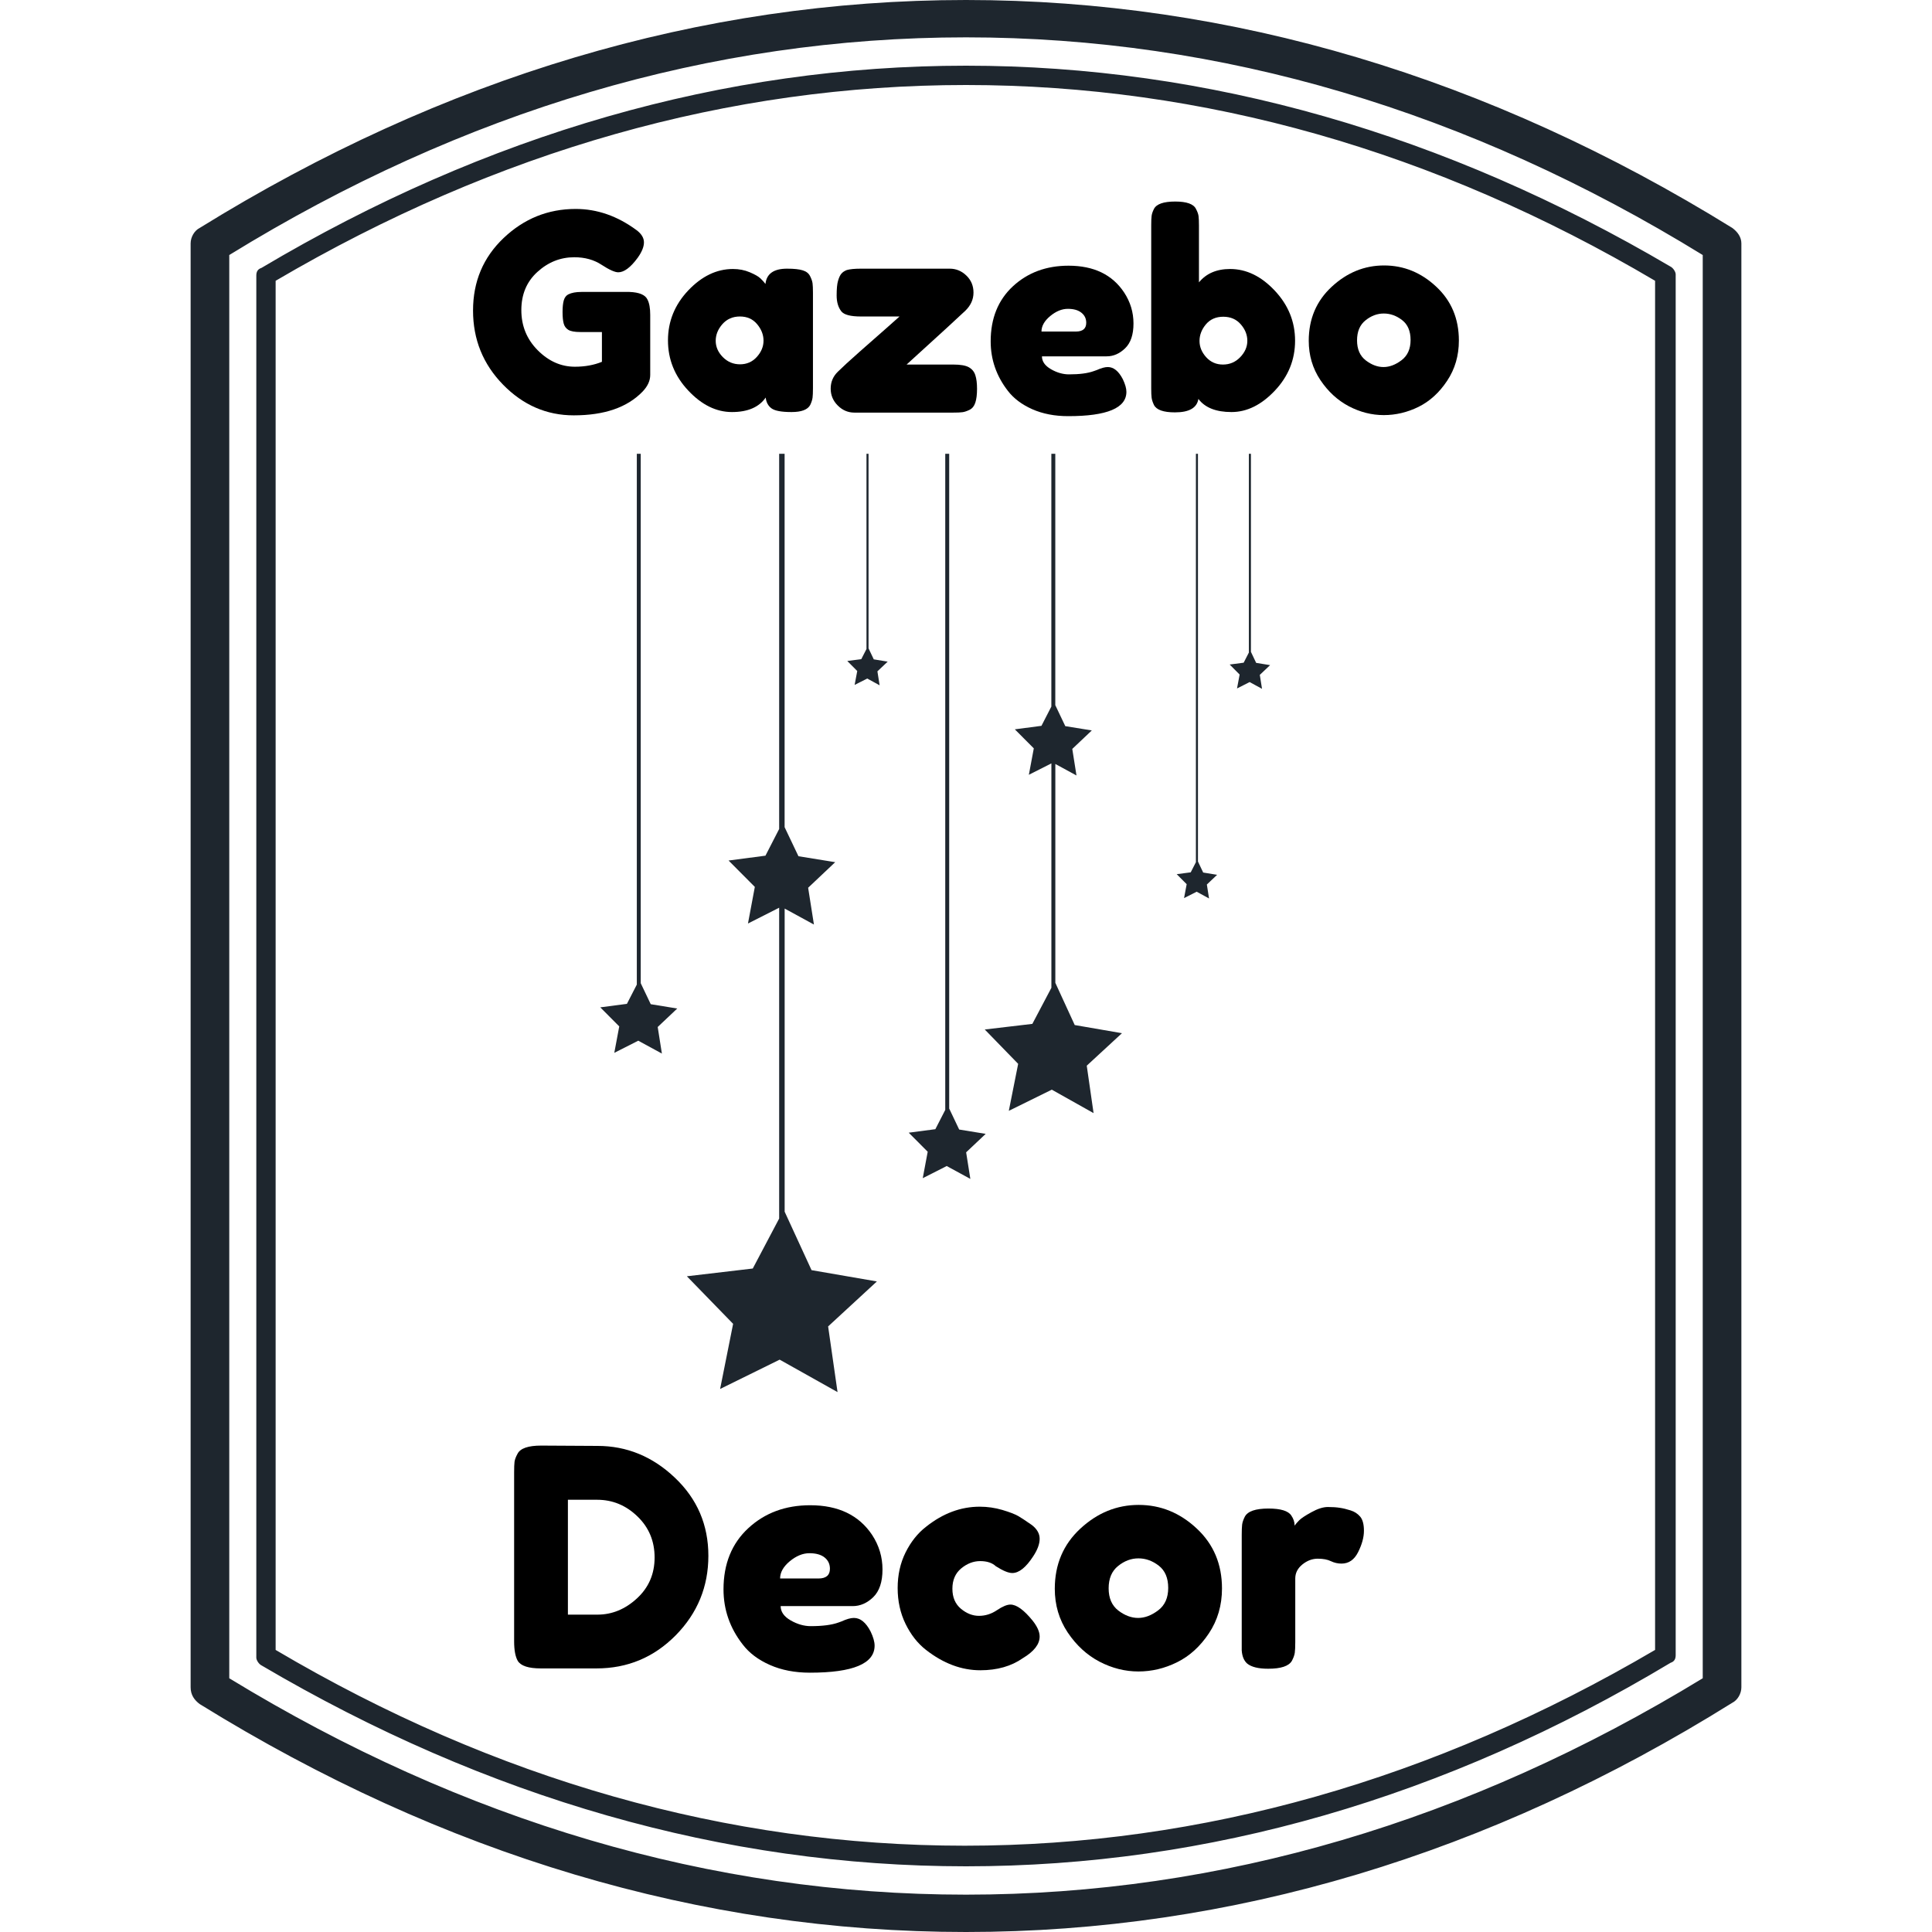 <svg xmlns="http://www.w3.org/2000/svg" xmlns:xlink="http://www.w3.org/1999/xlink" width="500" viewBox="0 0 375 375" height="500" preserveAspectRatio="xMidYMid meet"><defs><g></g><clipPath id="70ac296759"><path d="M 82.688 45.594 L 295 45.594 L 295 96.043 L 82.688 96.043 Z M 82.688 45.594 " clip-rule="nonzero"></path></clipPath><clipPath id="e06f2989e2"><path d="M 116.41 29.137 L 266.531 29.137 L 266.531 70.816 L 116.41 70.816 Z M 116.41 29.137 " clip-rule="nonzero"></path></clipPath><clipPath id="375d40bc36"><path d="M 133.66 29.137 L 249.16 29.137 C 253.734 29.137 258.125 30.953 261.359 34.188 C 264.594 37.426 266.41 41.812 266.41 46.387 L 266.41 53.566 C 266.41 58.145 264.594 62.531 261.359 65.766 C 258.125 69 253.734 70.816 249.16 70.816 L 133.66 70.816 C 129.086 70.816 124.699 69 121.465 65.766 C 118.23 62.531 116.41 58.145 116.41 53.566 L 116.41 46.387 C 116.41 41.812 118.23 37.426 121.465 34.188 C 124.699 30.953 129.086 29.137 133.66 29.137 Z M 133.66 29.137 " clip-rule="nonzero"></path></clipPath><clipPath id="f98a9c4377"><path d="M 82.688 29.137 L 166.188 29.137 L 166.188 112.637 L 82.688 112.637 Z M 82.688 29.137 " clip-rule="nonzero"></path></clipPath><clipPath id="c5d9f5f340"><path d="M 124.438 29.137 C 101.379 29.137 82.688 47.828 82.688 70.887 C 82.688 93.941 101.379 112.637 124.438 112.637 C 147.496 112.637 166.188 93.941 166.188 70.887 C 166.188 47.828 147.496 29.137 124.438 29.137 Z M 124.438 29.137 " clip-rule="nonzero"></path></clipPath><clipPath id="6ce1e135a9"><path d="M 56.82 270.125 L 313.98 270.125 L 313.98 348.965 L 56.82 348.965 Z M 56.82 270.125 " clip-rule="nonzero"></path></clipPath><clipPath id="315fc719f5"><path d="M 185.355 270.125 C 114.367 270.125 56.82 287.773 56.82 309.543 C 56.82 331.316 114.367 348.965 185.355 348.965 C 256.344 348.965 313.895 331.316 313.895 309.543 C 313.895 287.773 256.344 270.125 185.355 270.125 Z M 185.355 270.125 " clip-rule="nonzero"></path></clipPath><clipPath id="5284f275c5"><path d="M 266.254 253.137 L 306.547 253.137 L 306.547 309.582 L 266.254 309.582 Z M 266.254 253.137 " clip-rule="nonzero"></path></clipPath><clipPath id="cf29b06cc8"><path d="M 283.66 253.293 L 289.297 253.293 C 293.871 253.293 298.262 255.113 301.496 258.348 C 304.73 261.582 306.547 265.969 306.547 270.543 L 306.547 292.293 C 306.547 296.871 304.73 301.258 301.496 304.492 C 298.262 307.727 293.871 309.543 289.297 309.543 L 283.66 309.543 C 279.086 309.543 274.699 307.727 271.465 304.492 C 268.227 301.258 266.41 296.871 266.41 292.293 L 266.41 270.543 C 266.41 265.969 268.227 261.582 271.465 258.348 C 274.699 255.113 279.086 253.293 283.66 253.293 Z M 283.66 253.293 " clip-rule="nonzero"></path></clipPath><clipPath id="04c6e9ac0e"><path d="M 82.688 96.043 L 295 96.043 L 295 281.418 L 82.688 281.418 Z M 82.688 96.043 " clip-rule="nonzero"></path></clipPath><clipPath id="5da135ab57"><path d="M 99.938 96.043 L 277.758 96.043 C 282.332 96.043 286.723 97.859 289.957 101.094 C 293.191 104.332 295.008 108.719 295.008 113.293 L 295.008 264.168 C 295.008 268.746 293.191 273.133 289.957 276.367 C 286.723 279.602 282.332 281.418 277.758 281.418 L 99.938 281.418 C 95.363 281.418 90.977 279.602 87.742 276.367 C 84.508 273.133 82.688 268.746 82.688 264.168 L 82.688 113.293 C 82.688 108.719 84.508 104.332 87.742 101.094 C 90.977 97.859 95.363 96.043 99.938 96.043 Z M 99.938 96.043 " clip-rule="nonzero"></path></clipPath><clipPath id="7b624befae"><path d="M 116.41 88.074 L 246.91 88.074 L 246.91 270.324 L 116.41 270.324 Z M 116.41 88.074 " clip-rule="nonzero"></path></clipPath></defs><rect x="-37.5" width="450" fill="#ffffff" y="-37.5" height="450" fill-opacity="1"></rect><rect x="-37.5" width="450" fill="#ffffff" y="-37.5" height="450" fill-opacity="1"></rect><path fill="#1e262e" d="M 187.5 375 C 136 375 86 360 38.75 330.75 C 37.75 330 37 329 37 327.5 L 37 47.25 C 37 46 37.75 44.75 38.75 44.25 C 86 15 136 0 187.5 0 C 239 0 289 15 336.25 44.25 C 337.25 45 338 46 338 47.25 L 338 327.5 C 338 328.75 337.25 330 336.25 330.5 C 289 360 239 375 187.5 375 Z M 44.5 49.5 L 44.5 325.75 C 90 353.5 138 367.75 187.5 367.75 C 237 367.75 285 353.5 330.5 325.75 L 330.5 49.5 C 285 21.5 237 7.25 187.5 7.25 C 138 7.25 90 21.5 44.5 49.5 Z M 187.5 362.25 C 140.5 362.25 94.5 349 50.75 323.25 C 50.25 323 49.75 322.25 49.75 321.75 L 49.75 53.5 C 49.75 52.75 50 52.25 50.75 52 C 94.5 26 140.5 12.75 187.5 12.75 C 234.5 12.75 280.5 26 324.25 51.75 C 324.75 52 325.25 52.75 325.25 53.25 L 325.25 321.25 C 325.25 322 325 322.5 324.25 322.75 C 280.5 349 234.5 362.25 187.5 362.25 Z M 53.5 54.5 L 53.5 320.25 C 96.25 345.5 141.25 358.25 187.25 358.25 L 187.25 360 L 187.25 358.25 C 233.25 358.25 278.25 345.5 321.25 320.25 L 321.25 54.5 C 278.5 29.25 233.5 16.5 187.5 16.5 C 141.5 16.5 96.5 29.25 53.5 54.5 Z M 169.5 340.25 C 162.75 340 159.75 334.5 159.75 326 C 159.75 319.25 159.25 317.75 154.75 317.5 L 154.75 328.75 C 156 328.75 156.5 328.75 157.75 329 L 157.75 338.5 C 151.25 338 148 337.75 141.5 336.75 L 141.5 327.5 C 142.75 327.5 143.25 327.75 144.25 327.75 C 144.25 315.25 144.5 309.25 144.5 296.75 L 141.75 296.75 L 141.75 287.5 L 158 287.5 C 169.5 287.5 171.75 294.25 171.75 302.75 C 171.75 308.5 164.5 313.25 164.5 313.25 C 164.5 313.25 171 318.5 171 324 C 171 327.25 171.25 329 172.25 329 C 173 329 173.5 328.25 173.5 326.75 L 173.5 324.25 L 177 324.25 L 177 328.25 C 177 334.25 175.25 339.75 170 339.75 C 169.75 340.25 169.75 340.25 169.5 340.25 Z M 155 309.5 L 157.25 309.5 C 160.25 309.5 162 307.5 162 303.75 C 162 299.5 160.5 297.25 157.5 297.25 L 155 297.25 Z M 179.75 297.5 L 177 297.5 L 177 287.75 L 195.5 287.75 L 195.5 297.5 L 192.75 297.5 C 194.5 304.25 195.25 307.5 197 314 C 197.75 317 198.25 320 198.5 323 L 198.75 323 C 199 319.75 199.75 316.75 200.5 313.5 C 202.25 307 203.25 303.75 205 297.25 L 202.25 297.25 L 202.25 287.75 L 216.5 287.75 L 216.5 297.25 L 214 297.25 C 209.25 314 207 322.5 202 339.5 C 198.25 339.75 196.5 339.75 192.75 339.75 C 187.75 323 185.25 314.5 179.75 297.5 Z M 218 329 C 219.25 329 220 328.75 221.25 328.75 C 221.25 316.25 221 310 221 297.25 L 217.75 297.25 L 217.75 287.75 L 234.5 287.75 L 234.5 297 L 231.5 297 C 231.5 309.25 231.75 315.5 231.75 327.75 C 233 327.75 233.75 327.5 235 327.5 L 235 336.75 C 228.25 337.5 225 338 218.25 338.5 C 218 334.75 218 332.75 218 329 Z M 108.75 331.5 L 108.75 323.25 L 112 323.75 C 112 312.75 112.25 307.25 112.25 296 C 111 296 110.25 296 109 295.75 L 109 287.5 C 121 287.5 127 287.5 139.25 287.75 C 139.25 294 139.25 297 139 303.25 C 135.5 303 133.75 303 130.25 302.75 L 130.25 296.75 C 127 296.75 125.5 296.5 122.25 296.5 L 122.25 305.75 C 126 306 128 306.25 131.75 306.25 L 131.75 315.5 C 128 315.25 126 315 122.25 314.5 L 122.25 325.25 C 125.5 325.75 127 326 130.25 326.25 L 130.25 320 C 133.75 320.25 135.5 320.5 139 320.75 C 139 327 139 330.25 138.75 336.5 C 126.75 335 120.75 334 108.75 331.5 Z M 236.5 312.5 C 236.25 296.5 245 286.75 251.5 286.75 C 254.75 286.75 257.75 288.5 259.25 291.25 C 259.75 289.75 260 289 260.25 287.5 L 268.25 287.5 C 268.25 294.5 268.25 298 268.5 305.25 C 265 305.5 263.25 305.75 259.5 306 C 259.25 301.75 257.75 298 254 298 C 250.5 298.25 248 304.25 248.25 311.5 C 248.25 318.25 251 324 255.75 323.25 C 260 322.75 263.25 316.5 263.75 315.75 C 266 318.75 267.25 320 269.75 322.75 C 266.5 328 261.25 333.5 254.75 334.5 C 253.75 334.75 252.75 334.75 251.75 334.75 C 242.5 335.25 236.75 326.75 236.5 312.5 Z M 271.5 322.25 L 274.75 321.75 C 274.75 311.25 274.5 306 274.5 295.5 C 273.25 295.5 272.5 295.5 271.25 295.75 L 271.25 287.75 C 283.25 287.75 289.25 287.75 301.5 287.5 L 301.5 298.5 C 298 298.75 296.25 299 293 299.25 L 293 294.5 C 289.75 294.75 288.25 294.75 285 295 L 285 302.75 C 288.75 302.25 290.75 302.25 294.5 301.75 L 294.5 308.75 C 290.75 309.5 288.75 309.75 285 310.25 L 285 319.5 C 288.25 318.75 289.75 318.5 293 317.75 L 293 312.75 C 296.5 312 298 311.75 301.5 311 L 301.5 322.25 C 289.75 326 283.75 327.5 271.75 330.25 C 271.5 327 271.5 325.5 271.5 322.25 Z M 93 328.75 C 88.75 327.5 85 324.75 82.75 321 C 82.5 322.5 82.5 323.5 82.25 325 C 78.75 324 77 323.5 73.75 322.5 L 73.75 310 C 77.5 310.75 79.25 311 83 311.75 C 83.25 315.25 85.75 318 89.25 318.5 C 91 319 93.5 319 93.5 316.5 C 93.5 312 74.5 310.25 74.5 297.5 C 74.5 290 81.5 286.75 86.5 286.75 C 91 286.5 95 288.75 97 292.75 C 97.25 290.75 97.25 289.75 97.5 287.75 L 106 287.75 C 106 294 106 297 105.75 303.25 C 102.25 303 100.25 302.75 96.75 302.5 C 97 298.75 94.25 295.5 90.75 295.25 L 90.5 295.25 C 88.75 295 87.25 296.25 87 298 C 87 303.75 106.75 304.25 106.5 319 C 106.5 326.75 101.75 329.5 97 329.5 C 95.5 329.25 94.25 329 93 328.75 Z M 130.25 262.5 L 140 248.75 L 146.75 245.75 L 177 215.75 L 136 173.25 L 135.5 173.75 C 134.75 174.5 133.75 174.5 133 173.75 L 132.5 173.25 C 113.5 181 104.25 191.5 100.25 198.75 C 99.25 201.75 98.75 204.75 98.25 207.75 C 98 208.75 97.25 209.25 96.25 209.25 C 95.5 209.25 95 208.5 94.75 207.75 C 91.25 179.5 110.5 151.5 111.5 150.25 L 134.75 127 C 135.5 126.25 136.5 126.25 137.25 127 L 139 128.75 C 139.75 128.75 140.25 128.5 141 128.25 C 138.5 125.5 138.5 121.5 141.25 118.75 L 153.75 106.25 C 156.5 103.5 160.75 103.5 163.5 106.25 L 179.75 122.5 C 182.5 125.25 182.5 129.5 179.75 132.25 L 167.25 144.75 C 164.75 147.25 160.5 147.5 157.75 145 C 157.5 145.5 157.25 146.25 157.25 147 L 159 148.75 C 159.75 149.5 159.75 150.5 159 151.25 L 157 153.25 L 190 185 C 191.25 184 192.75 183.75 194.25 184 L 195.75 184 L 195.75 182.75 C 195.25 181.25 195.5 179.75 196.5 178.5 L 252.75 122.5 C 255 120.25 258.75 120.25 261.25 122.5 L 279.25 140.5 C 281.5 142.75 281.5 146.5 279.25 148.75 L 223 204.75 C 221.75 205.75 220.25 206 218.75 205.5 C 218.25 205.5 217.5 205.25 217.5 205.5 C 217.25 205.5 217.5 206.5 217.5 207 C 217.75 208.25 217.5 209.5 217 210.75 L 251.25 243.5 C 257.75 250 252.5 255.5 248.75 259 L 245.75 262 L 242.5 265 C 239 268.5 233.5 274 227 267.5 L 185.5 224.5 L 155.5 254.25 L 152.5 261 L 138.75 270.75 Z M 229.25 265 C 231.5 267.25 233.5 267.5 235.75 266 L 223.75 253 L 237 265 C 237.5 264.5 238 264.25 238.5 263.5 L 213 237 L 240 262.75 L 243 259.75 L 245 258 L 227 239 L 246.25 257 C 251 252.25 252.25 249.75 248.75 246.25 L 214.25 213 C 211.5 214.5 207.75 214.25 205.5 211.75 L 201.75 208 L 200.5 209.25 C 202.25 210.25 204.25 211.5 205.75 212.75 C 207.5 214 209 215.5 210.5 217 C 211.5 218 212 218.75 212 218.75 L 210.25 217.5 C 209 216.5 207.5 215.25 205.25 213.75 C 203.5 212.5 201.5 211.5 199.5 210.5 L 190 220 C 191 222 192 224 193.25 225.75 C 194.75 227.75 196 229.5 197 230.75 C 198 232 198.5 232.5 198.5 232.5 L 196.75 231 C 195.25 229.5 193.75 228 192.5 226.25 C 191.25 224.5 190 222.75 189 221 L 186.5 223.5 L 188 222 Z M 150 247 L 154.25 251.25 L 199.75 206 L 198.5 205 L 165.25 236 L 196.5 202.75 L 195.5 201.75 Z M 164.25 189.5 C 165 191 165.5 192.5 166.25 194 C 167 195.5 167.75 197 168.5 198.25 L 171 202.5 L 173.75 206.5 C 174.75 207.75 175.75 209.25 176.75 210.5 L 178.5 212.5 L 179.25 213.25 L 192.75 199.75 L 189.75 197.25 C 188.5 196.25 187.25 195.25 185.75 194.25 L 181.75 191.5 L 177.5 189 C 176 188.25 174.75 187.5 173.25 186.75 C 171.75 186 170.25 185.25 168.75 184.75 C 166.25 183.75 163.75 182.75 161.25 182 Z M 192.25 187.25 L 191.75 187.75 C 190.25 189.25 190.25 191.75 191.75 193.5 L 195.5 197 L 208 209.5 C 209.5 211 212.25 211 213.75 209.5 L 214.25 209 C 214.5 208.75 214.5 208 214.5 207.25 C 214.25 206.25 214.5 205.25 214.75 204.25 L 204 191.25 L 217 202.25 C 218 202 218.75 202 219.75 202.25 C 220.25 202.25 221 202.5 221 202.25 L 277.25 146.25 C 278.25 145.25 278.25 143.5 277.25 142.5 L 259.25 124.5 C 258.25 123.5 256.5 123.5 255.5 124.5 L 198.75 180.75 C 198.5 181 198.75 181.5 198.75 182 C 199.25 183.25 199 184.75 198.25 186 C 197 187.25 195.5 187.5 194 187.25 L 193 187.25 C 192.75 187 192.5 187.25 192.25 187.25 Z M 138.25 170.75 L 173 206.75 L 170 203 L 167.5 199 C 166.5 197.5 165.75 196.25 165 194.75 L 162.75 190.25 C 161.25 187.25 160 184.25 159 181 C 158.75 180.5 159 180 159.5 180 L 160 180 C 163.25 181 166.25 182.25 169.25 183.5 L 173.75 185.75 C 175.25 186.5 176.75 187.25 178 188.25 L 182.25 191 L 186.25 194 C 187.5 195 188.75 196 190 197.25 L 192.75 200 L 193 199.75 L 189.25 196 C 187.25 194 186.5 190.75 187.75 188 L 154 155 L 151.5 157.25 L 166.75 173.75 L 150.25 158.5 L 140.75 168 L 152 180.25 L 139.75 169 Z M 113.75 152.25 C 113.75 152.25 100.75 171.5 98 193.5 C 102.5 181.75 109.25 170.75 117.5 161 L 117.75 160.75 C 118.75 159.75 120 159.25 121.25 159.25 C 122.5 159.25 123.75 159.75 124.75 160.75 L 134 170 L 154.5 149.5 L 135.5 130.5 Z M 188.75 186.5 C 189 186 189.25 185.75 189.5 185.5 C 189.25 185.75 189 186.25 188.75 186.5 Z M 121.75 166.75 C 121 167.25 120 168 119 168.75 C 117.75 169.5 116.75 170.75 115.25 171.75 L 111.25 175.75 C 110.75 176.25 110.25 176.75 109.75 177.5 L 107.5 181.25 C 107.75 181 108 180.75 108.25 180.25 C 109.5 178.75 110.5 177.5 112 176.25 C 112.75 175.5 113.25 175 114 174.5 C 114.75 174 115.25 173.25 116 172.75 C 117.5 171.75 118.5 170.75 119.75 170 C 121 169.25 122.25 168.25 123.5 167.5 L 122.75 166 C 122.75 166 122.25 166.25 121.75 166.75 Z M 143 121 C 141.75 122.25 141.75 124.5 143 126 L 159.25 142.25 C 160.5 143.5 162.75 143.5 164.25 142.25 L 176.75 129.75 L 155.75 108.75 Z M 205.75 240 C 205.25 239.75 205 239.25 204.75 238.75 C 204.25 238.25 203.75 237.5 203.5 236.75 C 203 236 202.75 235 202.5 234.25 C 202.25 233.25 202 232.25 202 231.25 C 202 230.75 202 230.25 202.25 229.75 C 202.25 229.25 202.5 228.75 202.75 228.25 C 203.25 227.25 203.75 226.25 204.75 225.25 C 205.5 224.5 206.5 224 207.5 223.5 C 208 223.25 208.5 223 209.25 223 C 209.75 223 210.25 222.75 211 222.75 C 212 222.75 213 222.75 214 223.25 C 214.75 223.5 215.75 223.75 216.5 224.25 C 217.25 224.5 217.75 225 218.5 225.5 C 219 225.75 219.5 226.25 219.75 226.5 L 220.75 227.5 C 220.75 227.5 220.25 227.25 219.5 226.75 L 218 226 C 217.5 225.75 216.75 225.5 216 225.25 C 215.25 225 214.5 224.75 213.75 224.75 C 212.75 224.5 212 224.5 211 224.75 C 210.5 224.75 210 224.75 209.75 225 C 209.25 225 208.75 225.25 208.5 225.5 C 207.5 226 206.75 226.5 206 227 L 204.5 229.25 C 204.25 229.75 204 230 204 230.5 C 203.75 231 203.75 231.5 203.75 231.75 L 203.75 234.5 C 203.75 235.25 204 236 204.25 236.75 C 204.5 237.5 204.75 238 205 238.75 C 205.5 238.75 205.75 239.25 205.75 240 L 206.75 241 Z M 210.75 191.25 L 210.75 190.75 C 211 189 211.5 187.5 212 185.75 C 212.5 184 213 182.5 213.5 181 C 214 179.5 214.75 177.75 215.5 176.25 L 217.75 171.75 L 220.25 167.5 C 221.25 166.25 222.25 164.75 223.25 163.5 L 224.75 161.5 L 226.5 159.75 C 227.75 158.5 229 157.5 230 156.25 C 229 157.5 228 159 227 160.25 L 225.5 162.25 L 224.25 164.5 C 223.5 166 222.5 167.25 221.75 168.75 L 220 172.75 C 219.25 174.25 218.75 175.75 218 177.25 C 217.25 178.75 216.75 180.25 216.25 181.75 C 215.75 183.25 215.25 184.75 214.75 186.5 C 214.5 187.25 214.25 188 214.25 188.75 C 215 188.5 215.75 188.5 216.5 188.25 C 218 187.75 219.5 187.5 221.25 186.75 L 225.75 185.25 C 227.25 184.5 228.75 184.25 230.25 183.5 L 234.75 181.5 C 236.25 180.75 237.5 179.75 239 179 L 241.25 177.75 L 243.25 176.25 C 244.5 175.25 246 174.25 247.25 173.25 C 246 174.5 245 175.75 243.75 176.75 L 242 178.5 L 240.25 180 C 239 181 237.5 182 236.25 183 L 232 185.5 L 227.5 187.75 C 226 188.5 224.5 189 222.75 189.75 C 221.25 190.25 219.5 190.75 218 191.25 C 216.25 191.75 214.75 192 213 192.5 C 211.75 192.75 211 192.25 210.75 191.25 Z M 105.75 172 C 106.25 171 106.5 169.75 107 168.75 L 108.5 165.5 C 109.5 163.5 110.5 161.25 111.5 159.25 C 112.5 157.25 113.75 155.25 115 153.25 L 135 132.75 L 136.25 134 L 115.5 154 C 114.25 156 113 158 112 160 C 110.75 162 109.75 164 108.75 166.25 L 107.25 169.25 C 106.75 169.75 106.25 171 105.75 172 L 103.25 178.5 Z M 245 166.5 C 242.75 166.5 240.75 165.5 239.25 164 C 239 163.5 238.5 163.25 238.25 162.75 L 237.5 161.25 L 236.75 158.25 C 236.75 156.25 237 154.5 237.5 152.75 C 238.5 149.75 240 146.75 242 144.25 C 243.25 142.5 244.75 141 246.5 139.5 C 247.75 138.5 248.5 138 248.5 138 L 247 140 C 245.75 141.75 244.5 143.5 243.5 145.5 C 242 148 241 150.75 240.25 153.75 C 240 155 239.75 156.5 240 158 C 240 158.75 240.25 159.5 240.5 160 C 240.5 160.25 240.75 160.5 241 160.75 C 241.25 161 241.75 161.5 241.75 161.75 C 243.75 163.75 247.25 163.75 250.25 163 C 253 162.25 255.75 161.25 258.5 159.75 C 260.5 158.75 262.25 157.5 264 156.25 C 265.25 155.25 266 154.75 266 154.75 C 266 154.75 265.5 155.5 264.5 156.75 C 263 158.5 261.5 160 259.75 161.25 C 257.25 163.25 254.25 164.75 251.25 165.75 C 249.75 166.25 248.25 166.5 246.5 166.5 C 245.75 166.75 245.5 166.75 245 166.5 Z M 262.5 151.25 C 261.25 151 260 150.5 259 150 C 257.75 149.25 256.75 148.5 255.75 147.5 C 255 146.5 254.25 145.5 253.75 144.5 C 253 143.25 252.75 142.25 252.5 141 C 252.25 139.75 252.25 138.75 252.5 137.5 C 252.5 136.5 252.75 135.5 253.25 134.5 C 253.5 134 253.5 133.75 253.75 133.25 C 254 133 254.25 132.5 254.5 132.25 C 254.75 131.75 255.25 131.25 255.75 130.75 C 256.5 130 257 129.75 257 129.75 L 256.25 131.25 C 256 131.75 255.75 132.25 255.5 133 C 255.25 133.75 255 134.5 255 135.25 C 254.75 136 254.75 137 255 137.75 C 255 138.75 255.25 139.5 255.5 140.5 C 255.75 141.5 256.25 142.25 256.75 143 C 257.25 144 258 144.75 258.75 145.5 C 259.5 146.25 260.25 146.75 261 147.25 C 261.75 147.75 262.75 148.25 263.75 148.5 C 264.75 148.75 265.5 149 266.5 149 L 269 149 C 269.75 149 270.5 148.75 271.25 148.5 C 271.75 148.25 272.5 148 273 147.75 L 274.5 147 C 274.5 147 274 147.5 273.5 148.25 C 273 148.75 272.5 149.25 272 149.5 C 271.75 149.75 271.25 150 271 150.25 C 270.5 150.5 270.25 150.5 269.75 150.75 C 268.75 151.25 267.75 151.5 266.75 151.5 L 265.5 151.5 C 264.25 151.25 263.5 151.25 262.5 151.25 Z M 160.75 141.75 C 160.25 141.5 159.5 141 159 140.5 C 158.5 140 158 139.5 157.5 139.25 C 155.5 137.5 153.5 135.5 151.5 133.5 C 149.5 131.5 147.5 129.5 145.75 127.5 C 145.25 127 144.75 126.5 144.5 126 L 143.75 125.25 C 143.5 125 143.5 124.5 143.25 124.25 C 143 123.5 143.25 122.5 144 122 L 145.25 120.75 C 148.5 118 150.75 116 150.75 116 C 150.75 116 149 118.25 146 121.25 C 145.75 121.75 145.25 122 144.75 122.5 C 144.5 122.75 144.5 123.25 144.5 123.5 C 144.5 123.5 144.75 124 145 124.25 C 145 124.25 145.5 124.5 145.5 124.75 C 146 125.25 146.5 125.75 147 126 C 149 127.75 151 129.75 153 131.75 C 155 133.75 157 135.75 158.75 137.75 C 159.25 138.25 159.75 138.75 160 139.25 C 160.25 139.75 160.75 140 161.25 140.5 C 162 141 162.75 140.25 163.5 139.5 C 166.75 136.75 169 134.75 169 134.75 C 169 134.75 167.25 137 164.25 140 C 163.75 140.5 163.5 141 163 141.25 C 162.75 141.5 162.25 141.5 162 141.75 L 161.75 141.75 C 161.5 142 161 142 160.75 141.75 Z M 102 75 C 102 69.75 101.5 68.5 97 69 L 97 77.5 C 98.25 77.5 98.75 77.5 100 77.25 L 100 84.75 L 83.75 84.75 L 83.75 78.25 C 84.75 78.25 85.5 78.25 86.5 78 L 86.5 55.75 C 85.5 56 84.75 56.25 83.75 56.5 L 83.75 50 C 90 48 93.25 47 99.75 45.25 C 111.25 42.25 113.5 47.5 113.5 54.5 C 113.5 59.25 106.25 64.25 106.25 64.25 C 106.25 64.25 112.75 67.75 113 72.25 C 113 75 113.25 76.5 114.25 76.25 C 115 76.25 115.5 75.5 115.5 74.25 L 115.5 72.25 C 116.75 72.25 117.5 72 118.75 72 L 118.75 75.5 C 118.75 80.75 117 85.5 111.5 85.5 C 105.25 85.5 102 81.75 102 75 Z M 99.25 52.75 C 98.25 53 97.75 53 96.75 53.25 L 96.75 62.75 C 97.75 62.5 98 62.5 99 62.5 C 101.75 62.25 104 59.75 103.75 57 C 103.75 54 102.5 52.75 100.5 52.75 Z M 264.25 75 C 264.25 69.75 263.75 68.5 259.25 68 L 259.25 77 C 260.5 77 261 77 262.25 77.25 L 262.25 84.75 L 246 84.75 L 246 76.5 C 247 76.5 247.75 76.5 248.75 76.75 C 248.75 66 249 60.5 249 49.75 C 248 49.5 247.25 49.5 246.25 49.25 L 246.25 41 C 252.75 42.25 256 43 262.5 44.75 C 274 47.75 276 53.5 276 59.25 C 276 63.25 268.75 65.75 268.75 65.75 C 268.75 65.75 275.25 70.25 275.25 74.25 C 275.25 76.5 275.5 77.75 276.5 78 C 277.25 78 277.75 77.5 277.75 76.5 L 277.75 74.75 C 279 74.75 279.75 75 281 75 L 281 77.5 C 281 81.75 279.25 85.5 273.75 85.5 C 267.25 85.5 264.25 81.75 264.25 75 Z M 259.25 61.5 L 261.5 61.75 C 264.5 62.25 266.25 61 266.25 58 C 266.5 55.25 264.5 52.5 261.75 52 C 260.75 51.75 260.25 51.75 259.25 51.5 Z M 226.75 84.75 L 226.75 75.75 L 230 75.75 C 230 64.25 230.25 58.25 230.25 46.75 C 229 46.5 228.25 46.5 227 46.25 L 227 37.25 C 233.75 38.25 237 38.75 243.75 40 L 243.75 48.5 C 242.5 48.25 241.75 48.25 240.75 48 C 240.75 59.25 240.5 64.75 240.5 76 L 243.5 76 L 243.5 84.5 C 236.75 84.75 233.5 84.75 226.75 84.75 Z M 120.75 76.5 C 122 76.5 122.75 76.5 124 76.25 C 124 65 123.75 59.5 123.75 48.5 C 122.5 48.75 121.75 48.75 120.5 49 L 120.5 40.75 C 130.5 38.75 140.75 37.25 150.75 36.25 L 150.75 51.75 C 147.25 52 145.5 52.25 142 52.5 L 142 46.5 C 138.75 46.75 137.25 47 134 47.5 L 134 56.75 C 137.75 56.5 139.75 56.25 143.5 56 L 143.5 65 C 139.75 65.25 137.75 65.25 134 65.5 L 134 76.25 C 137.25 76.25 138.75 76 142 76 L 142 69.75 C 145.5 69.5 147.25 69.5 150.75 69.5 L 150.75 85.25 L 120.5 85.25 C 120.75 81.5 120.75 79.75 120.75 76.5 Z M 204.75 84.75 L 204.75 75.5 L 209.5 75.5 C 209 73.5 209 72.5 208.5 70.75 C 204.25 70.75 202.25 70.5 198.25 70.5 C 197.75 72.5 197.5 73.5 197.25 75.25 L 201.25 75.25 L 201.25 84.5 L 185.25 84.5 L 185.25 75 L 188.75 75 C 191.5 62.5 192.75 56 195.75 43.75 L 193.75 43.75 L 193.75 34.5 C 201.5 34.75 205.5 35 213.25 35.75 C 216.75 52 218.5 60 221.75 75.5 L 225.25 75.5 L 225.25 84.5 C 216.75 84.75 212.75 84.75 204.75 84.75 Z M 200.25 62 C 203 62 204.25 62 206.75 62.25 C 205.5 56 204.75 53 203.5 46.75 C 202.25 52.75 201.5 56 200.25 62 Z M 153.5 75.5 L 156.25 75.5 C 156.25 63.25 156.25 57 156 44.75 C 154.75 44.75 154.25 44.75 153.25 45 L 153.25 35.75 C 159.75 35.25 163 35 169.75 34.75 C 181.5 34.25 183.75 41.75 183.75 49.75 C 183.75 59.25 177.75 64 170.5 64 L 166.75 64 L 166.75 75 L 169.75 75 L 169.75 84.5 L 153.5 84.5 Z M 169 44 L 166.5 44 L 166.5 56.5 L 168.75 56.5 C 171.75 56.5 173.75 54.25 173.75 50.5 C 173.75 46.25 172 44 169 44 Z M 169 44 " fill-opacity="1" fill-rule="nonzero"></path><g clip-path="url(#70ac296759)"><path fill="#ffffff" d="M 82.688 45.594 L 294.934 45.594 L 294.934 96.043 L 82.688 96.043 Z M 82.688 45.594 " fill-opacity="1" fill-rule="nonzero"></path></g><g clip-path="url(#e06f2989e2)"><g clip-path="url(#375d40bc36)"><path fill="#ffffff" d="M 116.41 29.137 L 266.367 29.137 L 266.367 70.816 L 116.41 70.816 Z M 116.41 29.137 " fill-opacity="1" fill-rule="nonzero"></path></g></g><g clip-path="url(#f98a9c4377)"><g clip-path="url(#c5d9f5f340)"><path fill="#ffffff" d="M 82.688 29.137 L 166.188 29.137 L 166.188 112.637 L 82.688 112.637 Z M 82.688 29.137 " fill-opacity="1" fill-rule="nonzero"></path></g></g><g clip-path="url(#6ce1e135a9)"><g clip-path="url(#315fc719f5)"><path fill="#ffffff" d="M 56.82 270.125 L 313.98 270.125 L 313.98 348.965 L 56.82 348.965 Z M 56.82 270.125 " fill-opacity="1" fill-rule="nonzero"></path></g></g><g clip-path="url(#5284f275c5)"><g clip-path="url(#cf29b06cc8)"><path fill="#ffffff" d="M 266.41 253.293 L 306.547 253.293 L 306.547 309.582 L 266.41 309.582 Z M 266.41 253.293 " fill-opacity="1" fill-rule="nonzero"></path></g></g><g clip-path="url(#04c6e9ac0e)"><g clip-path="url(#5da135ab57)"><path fill="#ffffff" d="M 82.688 96.043 L 294.859 96.043 L 294.859 281.418 L 82.688 281.418 Z M 82.688 96.043 " fill-opacity="1" fill-rule="nonzero"></path></g></g><g clip-path="url(#7b624befae)"><path fill="#1e262e" d="M 170.203 248.727 L 160.738 257.457 L 162.566 270.207 L 151.332 263.906 L 139.773 269.598 L 142.297 256.957 L 133.32 247.723 L 146.113 246.219 L 151.234 236.52 L 151.234 176.188 L 145.18 179.254 L 146.512 172.148 L 141.414 167.027 L 148.574 166.086 L 151.16 161.051 L 151.234 160.91 L 151.234 88.082 L 152.293 88.082 L 152.293 160.555 L 154.98 166.195 L 162.113 167.348 L 156.859 172.312 L 157.984 179.453 L 152.402 176.406 L 152.301 176.352 L 152.301 235.188 L 152.305 235.199 L 157.52 246.535 Z M 208.605 198.961 L 204.844 190.773 L 204.84 190.762 L 204.84 148.281 L 204.91 148.324 L 208.945 150.52 L 208.129 145.363 L 211.922 141.777 L 206.773 140.945 L 204.832 136.871 L 204.832 88.082 L 204.066 88.082 L 204.066 137.145 L 204.012 137.25 L 202.145 140.883 L 196.977 141.562 L 200.66 145.258 L 199.699 150.387 L 204.074 148.172 L 204.074 191.734 L 200.379 198.734 L 191.141 199.824 L 197.625 206.492 L 195.809 215.613 L 204.152 211.504 L 212.262 216.055 L 210.938 206.848 L 217.773 200.543 Z M 126.309 194.914 L 124.367 190.84 L 124.367 88.082 L 123.605 88.082 L 123.605 191.109 L 123.551 191.215 L 121.684 194.848 L 116.512 195.527 L 120.195 199.223 L 119.234 204.355 L 123.609 202.141 L 123.684 202.105 L 123.891 201.996 L 124.367 202.258 L 124.441 202.301 L 128.473 204.496 L 127.66 199.34 L 131.453 195.754 Z M 186.176 219.242 L 184.238 215.168 L 184.238 88.082 L 183.473 88.082 L 183.473 215.438 L 183.418 215.539 L 181.551 219.176 L 176.383 219.855 L 180.066 223.551 L 179.105 228.684 L 183.48 226.469 L 183.551 226.43 L 183.762 226.32 L 184.238 226.586 L 184.312 226.629 L 188.344 228.824 L 187.527 223.664 L 191.324 220.082 Z M 169.598 127.98 L 168.582 125.84 L 168.582 88.082 L 168.184 88.082 L 168.184 125.98 L 168.152 126.035 L 167.172 127.945 L 164.457 128.297 L 166.391 130.242 L 165.883 132.941 L 168.184 131.781 L 168.219 131.762 L 168.328 131.699 L 168.582 131.836 L 168.617 131.859 L 170.734 133.016 L 170.305 130.305 L 172.301 128.422 Z M 246.527 129.102 L 243.82 128.664 L 242.805 126.523 L 242.805 88.082 L 242.406 88.082 L 242.406 126.664 L 242.375 126.719 L 241.395 128.629 L 238.68 128.984 L 240.613 130.93 L 240.105 133.629 L 242.406 132.465 L 242.441 132.445 L 242.551 132.387 L 242.805 132.52 L 242.84 132.543 L 244.957 133.699 L 244.527 130.992 Z M 233.539 169.359 L 232.523 167.219 L 232.523 88.082 L 232.125 88.082 L 232.125 167.359 L 232.094 167.414 L 231.117 169.32 L 228.398 169.676 L 230.332 171.621 L 229.824 174.32 L 232.125 173.16 L 232.164 173.141 L 232.273 173.078 L 232.523 173.215 L 232.562 173.238 L 234.676 174.395 L 234.25 171.684 L 236.242 169.801 Z M 233.539 169.359 " fill-opacity="1" fill-rule="nonzero"></path></g><g fill="#000000" fill-opacity="1"><g transform="translate(90.489, 80.087)"><g><path d="M 22.359 -23.422 L 31.688 -23.422 C 33.602 -23.348 34.77 -22.852 35.188 -21.938 C 35.539 -21.27 35.719 -20.281 35.719 -18.969 L 35.719 -7.312 C 35.719 -6.188 35.223 -5.109 34.234 -4.078 C 31.266 -1.004 26.812 0.531 20.875 0.531 C 15.613 0.531 11.039 -1.453 7.156 -5.422 C 3.27 -9.398 1.328 -14.195 1.328 -19.812 C 1.328 -25.438 3.305 -30.129 7.266 -33.891 C 11.223 -37.648 15.883 -39.531 21.25 -39.531 C 25.414 -39.531 29.359 -38.156 33.078 -35.406 C 34.023 -34.695 34.5 -33.91 34.5 -33.047 C 34.5 -32.18 34.094 -31.18 33.281 -30.047 C 31.906 -28.172 30.648 -27.234 29.516 -27.234 C 28.848 -27.234 27.77 -27.719 26.281 -28.688 C 24.801 -29.664 23.035 -30.156 20.984 -30.156 C 18.297 -30.156 15.91 -29.207 13.828 -27.312 C 11.742 -25.426 10.703 -22.953 10.703 -19.891 C 10.703 -16.836 11.758 -14.242 13.875 -12.109 C 16 -9.973 18.406 -8.906 21.094 -8.906 C 23.039 -8.906 24.789 -9.223 26.344 -9.859 L 26.344 -15.641 L 22.156 -15.641 C 21.062 -15.641 20.285 -15.781 19.828 -16.062 C 19.367 -16.344 19.066 -16.754 18.922 -17.297 C 18.773 -17.848 18.703 -18.594 18.703 -19.531 C 18.703 -20.469 18.781 -21.219 18.938 -21.781 C 19.102 -22.344 19.398 -22.734 19.828 -22.953 C 20.461 -23.266 21.305 -23.422 22.359 -23.422 Z M 22.359 -23.422 "></path></g></g></g><g fill="#000000" fill-opacity="1"><g transform="translate(128.325, 80.087)"><g><path d="M 20.25 -24.969 C 20.457 -26.945 21.852 -27.938 24.438 -27.938 C 25.812 -27.938 26.832 -27.828 27.5 -27.609 C 28.176 -27.398 28.645 -27.031 28.906 -26.5 C 29.176 -25.969 29.336 -25.5 29.391 -25.094 C 29.441 -24.688 29.469 -24.078 29.469 -23.266 L 29.469 -4.719 C 29.469 -3.906 29.441 -3.297 29.391 -2.891 C 29.336 -2.484 29.188 -2.016 28.938 -1.484 C 28.445 -0.566 27.238 -0.109 25.312 -0.109 C 23.383 -0.109 22.094 -0.344 21.438 -0.812 C 20.781 -1.289 20.398 -1.992 20.297 -2.922 C 18.992 -1.047 16.812 -0.109 13.75 -0.109 C 10.695 -0.109 7.863 -1.504 5.25 -4.297 C 2.633 -7.086 1.328 -10.328 1.328 -14.016 C 1.328 -17.711 2.641 -20.945 5.266 -23.719 C 7.898 -26.488 10.789 -27.875 13.938 -27.875 C 15.133 -27.875 16.227 -27.66 17.219 -27.234 C 18.207 -26.816 18.895 -26.422 19.281 -26.047 C 19.676 -25.68 20 -25.32 20.25 -24.969 Z M 10.594 -13.938 C 10.594 -12.77 11.051 -11.719 11.969 -10.781 C 12.895 -9.844 14.008 -9.375 15.312 -9.375 C 16.625 -9.375 17.711 -9.852 18.578 -10.812 C 19.441 -11.77 19.875 -12.82 19.875 -13.969 C 19.875 -15.113 19.457 -16.18 18.625 -17.172 C 17.801 -18.16 16.691 -18.656 15.297 -18.656 C 13.898 -18.656 12.766 -18.16 11.891 -17.172 C 11.023 -16.18 10.594 -15.102 10.594 -13.938 Z M 10.594 -13.938 "></path></g></g></g><g fill="#000000" fill-opacity="1"><g transform="translate(159.908, 80.087)"><g><path d="M 16.062 -9.328 L 25.125 -9.328 C 26.531 -9.328 27.539 -9.148 28.156 -8.797 C 28.781 -8.441 29.195 -7.926 29.406 -7.25 C 29.625 -6.582 29.734 -5.703 29.734 -4.609 C 29.734 -3.516 29.625 -2.629 29.406 -1.953 C 29.195 -1.285 28.828 -0.816 28.297 -0.547 C 27.766 -0.285 27.297 -0.129 26.891 -0.078 C 26.484 -0.023 25.875 0 25.062 0 L 5.938 0 C 4.695 0 3.617 -0.457 2.703 -1.375 C 1.785 -2.289 1.328 -3.383 1.328 -4.656 C 1.328 -5.938 1.785 -7.023 2.703 -7.922 C 3.617 -8.828 5.031 -10.125 6.938 -11.812 C 8.852 -13.508 10.586 -15.035 12.141 -16.391 C 13.691 -17.754 14.539 -18.508 14.688 -18.656 L 7.203 -18.656 C 5.191 -18.656 3.922 -18.988 3.391 -19.656 C 2.785 -20.438 2.484 -21.461 2.484 -22.734 C 2.484 -24.004 2.57 -24.945 2.75 -25.562 C 2.926 -26.188 3.141 -26.648 3.391 -26.953 C 3.641 -27.254 3.992 -27.492 4.453 -27.672 C 5.055 -27.848 5.973 -27.938 7.203 -27.938 L 24.438 -27.938 C 25.664 -27.938 26.738 -27.492 27.656 -26.609 C 28.582 -25.723 29.047 -24.617 29.047 -23.297 C 29.047 -21.973 28.516 -20.797 27.453 -19.766 C 26.391 -18.742 22.594 -15.266 16.062 -9.328 Z M 16.062 -9.328 "></path></g></g></g><g fill="#000000" fill-opacity="1"><g transform="translate(190.962, 80.087)"><g><path d="M 29.047 -17.297 C 29.047 -15.129 28.504 -13.523 27.422 -12.484 C 26.348 -11.441 25.156 -10.922 23.844 -10.922 L 11.281 -10.922 C 11.281 -9.93 11.863 -9.098 13.031 -8.422 C 14.195 -7.754 15.363 -7.422 16.531 -7.422 C 18.582 -7.422 20.191 -7.633 21.359 -8.062 L 21.938 -8.266 C 22.789 -8.648 23.5 -8.844 24.062 -8.844 C 25.195 -8.844 26.172 -8.051 26.984 -6.469 C 27.441 -5.508 27.672 -4.695 27.672 -4.031 C 27.672 -0.883 23.906 0.688 16.375 0.688 C 13.758 0.688 11.438 0.238 9.406 -0.656 C 7.375 -1.562 5.789 -2.754 4.656 -4.234 C 2.438 -7.098 1.328 -10.297 1.328 -13.828 C 1.328 -18.285 2.766 -21.848 5.641 -24.516 C 8.523 -27.18 12.125 -28.516 16.438 -28.516 C 21.344 -28.516 24.941 -26.781 27.234 -23.312 C 28.441 -21.477 29.047 -19.473 29.047 -17.297 Z M 17.859 -15.734 C 19.203 -15.734 19.875 -16.301 19.875 -17.438 C 19.875 -18.25 19.562 -18.898 18.938 -19.391 C 18.32 -19.891 17.441 -20.141 16.297 -20.141 C 15.148 -20.141 14.008 -19.672 12.875 -18.734 C 11.75 -17.797 11.188 -16.797 11.188 -15.734 Z M 17.859 -15.734 "></path></g></g></g><g fill="#000000" fill-opacity="1"><g transform="translate(221.326, 80.087)"><g><path d="M 17.438 -27.875 C 20.582 -27.875 23.469 -26.477 26.094 -23.688 C 28.727 -20.895 30.047 -17.648 30.047 -13.953 C 30.047 -10.266 28.738 -7.035 26.125 -4.266 C 23.508 -1.492 20.703 -0.109 17.703 -0.109 C 14.703 -0.109 12.562 -0.957 11.281 -2.656 C 11 -0.914 9.484 -0.047 6.734 -0.047 C 4.504 -0.047 3.145 -0.523 2.656 -1.484 C 2.406 -2.016 2.254 -2.484 2.203 -2.891 C 2.148 -3.297 2.125 -3.906 2.125 -4.719 L 2.125 -36.359 C 2.125 -37.172 2.148 -37.781 2.203 -38.188 C 2.254 -38.594 2.406 -39.039 2.656 -39.531 C 3.145 -40.488 4.52 -40.969 6.781 -40.969 C 9.008 -40.969 10.352 -40.488 10.812 -39.531 C 11.094 -39.008 11.258 -38.547 11.312 -38.141 C 11.363 -37.734 11.391 -37.125 11.391 -36.312 L 11.391 -25.281 C 12.805 -27.008 14.82 -27.875 17.438 -27.875 Z M 12.797 -10.75 C 13.66 -9.801 14.742 -9.328 16.047 -9.328 C 17.359 -9.328 18.473 -9.801 19.391 -10.75 C 20.316 -11.707 20.781 -12.77 20.781 -13.938 C 20.781 -15.102 20.352 -16.172 19.5 -17.141 C 18.656 -18.117 17.523 -18.609 16.109 -18.609 C 14.691 -18.609 13.566 -18.113 12.734 -17.125 C 11.91 -16.133 11.5 -15.062 11.5 -13.906 C 11.5 -12.758 11.93 -11.707 12.797 -10.75 Z M 12.797 -10.75 "></path></g></g></g><g fill="#000000" fill-opacity="1"><g transform="translate(252.698, 80.087)"><g><path d="M 1.328 -13.938 C 1.328 -18.176 2.812 -21.672 5.781 -24.422 C 8.75 -27.18 12.141 -28.562 15.953 -28.562 C 19.766 -28.562 23.133 -27.191 26.062 -24.453 C 29 -21.723 30.469 -18.234 30.469 -13.984 C 30.469 -11.055 29.707 -8.453 28.188 -6.172 C 26.676 -3.891 24.832 -2.207 22.656 -1.125 C 20.477 -0.051 18.223 0.484 15.891 0.484 C 13.566 0.484 11.305 -0.086 9.109 -1.234 C 6.922 -2.391 5.078 -4.086 3.578 -6.328 C 2.078 -8.578 1.328 -11.113 1.328 -13.938 Z M 12.391 -10.141 C 13.523 -9.273 14.676 -8.844 15.844 -8.844 C 17.008 -8.844 18.176 -9.285 19.344 -10.172 C 20.508 -11.055 21.094 -12.363 21.094 -14.094 C 21.094 -15.82 20.547 -17.109 19.453 -17.953 C 18.359 -18.805 17.172 -19.234 15.891 -19.234 C 14.617 -19.234 13.438 -18.789 12.344 -17.906 C 11.25 -17.031 10.703 -15.734 10.703 -14.016 C 10.703 -12.305 11.266 -11.016 12.391 -10.141 Z M 12.391 -10.141 "></path></g></g></g><g fill="#000000" fill-opacity="1"><g transform="translate(97.433, 323.9)"><g><path d="M 7.609 -43.312 L 18.531 -43.25 C 24.227 -43.25 29.238 -41.191 33.562 -37.078 C 37.895 -32.973 40.062 -27.922 40.062 -21.922 C 40.062 -15.922 37.945 -10.773 33.719 -6.484 C 29.488 -2.203 24.363 -0.062 18.344 -0.062 L 7.547 -0.062 C 5.148 -0.062 3.656 -0.551 3.062 -1.531 C 2.594 -2.352 2.359 -3.613 2.359 -5.312 L 2.359 -38.109 C 2.359 -39.055 2.383 -39.742 2.438 -40.172 C 2.5 -40.609 2.691 -41.125 3.016 -41.719 C 3.555 -42.781 5.086 -43.312 7.609 -43.312 Z M 18.531 -10.5 C 21.363 -10.5 23.922 -11.551 26.203 -13.656 C 28.484 -15.758 29.625 -18.406 29.625 -21.594 C 29.625 -24.781 28.508 -27.441 26.281 -29.578 C 24.062 -31.723 21.457 -32.797 18.469 -32.797 L 12.797 -32.797 L 12.797 -10.5 Z M 18.531 -10.5 "></path></g></g></g><g fill="#000000" fill-opacity="1"><g transform="translate(138.963, 323.9)"><g><path d="M 32.328 -19.266 C 32.328 -16.848 31.727 -15.055 30.531 -13.891 C 29.332 -12.734 28.004 -12.156 26.547 -12.156 L 12.562 -12.156 C 12.562 -11.051 13.211 -10.125 14.516 -9.375 C 15.816 -8.633 17.113 -8.266 18.406 -8.266 C 20.688 -8.266 22.477 -8.5 23.781 -8.969 L 24.422 -9.203 C 25.367 -9.641 26.156 -9.859 26.781 -9.859 C 28.039 -9.859 29.125 -8.973 30.031 -7.203 C 30.539 -6.141 30.797 -5.234 30.797 -4.484 C 30.797 -0.984 26.609 0.766 18.234 0.766 C 15.316 0.766 12.727 0.266 10.469 -0.734 C 8.207 -1.734 6.445 -3.062 5.188 -4.719 C 2.707 -7.906 1.469 -11.469 1.469 -15.406 C 1.469 -20.352 3.07 -24.312 6.281 -27.281 C 9.488 -30.25 13.492 -31.734 18.297 -31.734 C 23.754 -31.734 27.766 -29.805 30.328 -25.953 C 31.66 -23.91 32.328 -21.68 32.328 -19.266 Z M 19.891 -17.516 C 21.379 -17.516 22.125 -18.145 22.125 -19.406 C 22.125 -20.312 21.781 -21.039 21.094 -21.594 C 20.406 -22.145 19.422 -22.422 18.141 -22.422 C 16.859 -22.422 15.586 -21.898 14.328 -20.859 C 13.078 -19.816 12.453 -18.703 12.453 -17.516 Z M 19.891 -17.516 "></path></g></g></g><g fill="#000000" fill-opacity="1"><g transform="translate(172.766, 323.9)"><g><path d="M 12.094 -15.531 C 12.094 -13.863 12.645 -12.566 13.75 -11.641 C 14.852 -10.723 16.02 -10.266 17.25 -10.266 C 18.488 -10.266 19.648 -10.629 20.734 -11.359 C 21.816 -12.086 22.691 -12.453 23.359 -12.453 C 24.547 -12.453 25.984 -11.41 27.672 -9.328 C 28.578 -8.18 29.031 -7.156 29.031 -6.25 C 29.031 -4.758 27.945 -3.363 25.781 -2.062 C 23.539 -0.488 20.785 0.297 17.516 0.297 C 13.859 0.297 10.344 -1.02 6.969 -3.656 C 5.352 -4.914 4.031 -6.598 3 -8.703 C 1.977 -10.805 1.469 -13.125 1.469 -15.656 C 1.469 -18.195 1.977 -20.5 3 -22.562 C 4.031 -24.633 5.352 -26.297 6.969 -27.547 C 10.227 -30.148 13.707 -31.453 17.406 -31.453 C 18.895 -31.453 20.348 -31.242 21.766 -30.828 C 23.18 -30.41 24.223 -30.008 24.891 -29.625 L 25.844 -29.031 C 26.551 -28.551 27.102 -28.176 27.5 -27.906 C 28.52 -27.125 29.031 -26.227 29.031 -25.219 C 29.031 -24.219 28.613 -23.086 27.781 -21.828 C 26.375 -19.66 25.02 -18.578 23.719 -18.578 C 22.969 -18.578 21.906 -19.016 20.531 -19.891 C 19.82 -20.555 18.805 -20.891 17.484 -20.891 C 16.172 -20.891 14.941 -20.414 13.797 -19.469 C 12.66 -18.52 12.094 -17.207 12.094 -15.531 Z M 12.094 -15.531 "></path></g></g></g><g fill="#000000" fill-opacity="1"><g transform="translate(203.265, 323.9)"><g><path d="M 1.469 -15.516 C 1.469 -20.234 3.117 -24.125 6.422 -27.188 C 9.734 -30.258 13.508 -31.797 17.75 -31.797 C 22 -31.797 25.754 -30.27 29.016 -27.219 C 32.285 -24.176 33.922 -20.297 33.922 -15.578 C 33.922 -12.305 33.07 -9.398 31.375 -6.859 C 29.688 -4.328 27.633 -2.461 25.219 -1.266 C 22.801 -0.066 20.297 0.531 17.703 0.531 C 15.109 0.531 12.586 -0.102 10.141 -1.375 C 7.703 -2.656 5.645 -4.547 3.969 -7.047 C 2.301 -9.547 1.469 -12.367 1.469 -15.516 Z M 13.797 -11.297 C 15.055 -10.336 16.336 -9.859 17.641 -9.859 C 18.941 -9.859 20.238 -10.348 21.531 -11.328 C 22.832 -12.305 23.484 -13.758 23.484 -15.688 C 23.484 -17.613 22.875 -19.051 21.656 -20 C 20.438 -20.945 19.117 -21.422 17.703 -21.422 C 16.285 -21.422 14.969 -20.926 13.75 -19.938 C 12.531 -18.957 11.922 -17.516 11.922 -15.609 C 11.922 -13.703 12.547 -12.266 13.797 -11.297 Z M 13.797 -11.297 "></path></g></g></g><g fill="#000000" fill-opacity="1"><g transform="translate(238.66, 323.9)"><g><path d="M 23.484 -30.734 C 24.234 -30.504 24.852 -30.102 25.344 -29.531 C 25.832 -28.957 26.078 -28.039 26.078 -26.781 C 26.078 -25.52 25.703 -24.141 24.953 -22.641 C 24.211 -21.148 23.133 -20.406 21.719 -20.406 C 21.008 -20.406 20.328 -20.562 19.672 -20.875 C 19.023 -21.195 18.172 -21.359 17.109 -21.359 C 16.047 -21.359 15.051 -20.984 14.125 -20.234 C 13.207 -19.484 12.75 -18.578 12.75 -17.516 L 12.75 -5.141 C 12.75 -4.234 12.719 -3.551 12.656 -3.094 C 12.594 -2.645 12.406 -2.125 12.094 -1.531 C 11.5 -0.508 9.969 0 7.5 0 C 5.602 0 4.242 -0.332 3.422 -1 C 2.797 -1.551 2.441 -2.398 2.359 -3.547 C 2.359 -3.93 2.359 -4.5 2.359 -5.25 L 2.359 -25.953 C 2.359 -26.859 2.383 -27.535 2.438 -27.984 C 2.5 -28.441 2.672 -28.945 2.953 -29.5 C 3.504 -30.562 5.035 -31.094 7.547 -31.094 C 9.91 -31.094 11.391 -30.641 11.984 -29.734 C 12.41 -29.109 12.625 -28.457 12.625 -27.781 C 12.82 -28.062 13.109 -28.395 13.484 -28.781 C 13.859 -29.176 14.656 -29.707 15.875 -30.375 C 17.094 -31.051 18.16 -31.391 19.078 -31.391 C 20.004 -31.391 20.781 -31.336 21.406 -31.234 C 22.039 -31.141 22.734 -30.973 23.484 -30.734 Z M 23.484 -30.734 "></path></g></g></g></svg>
